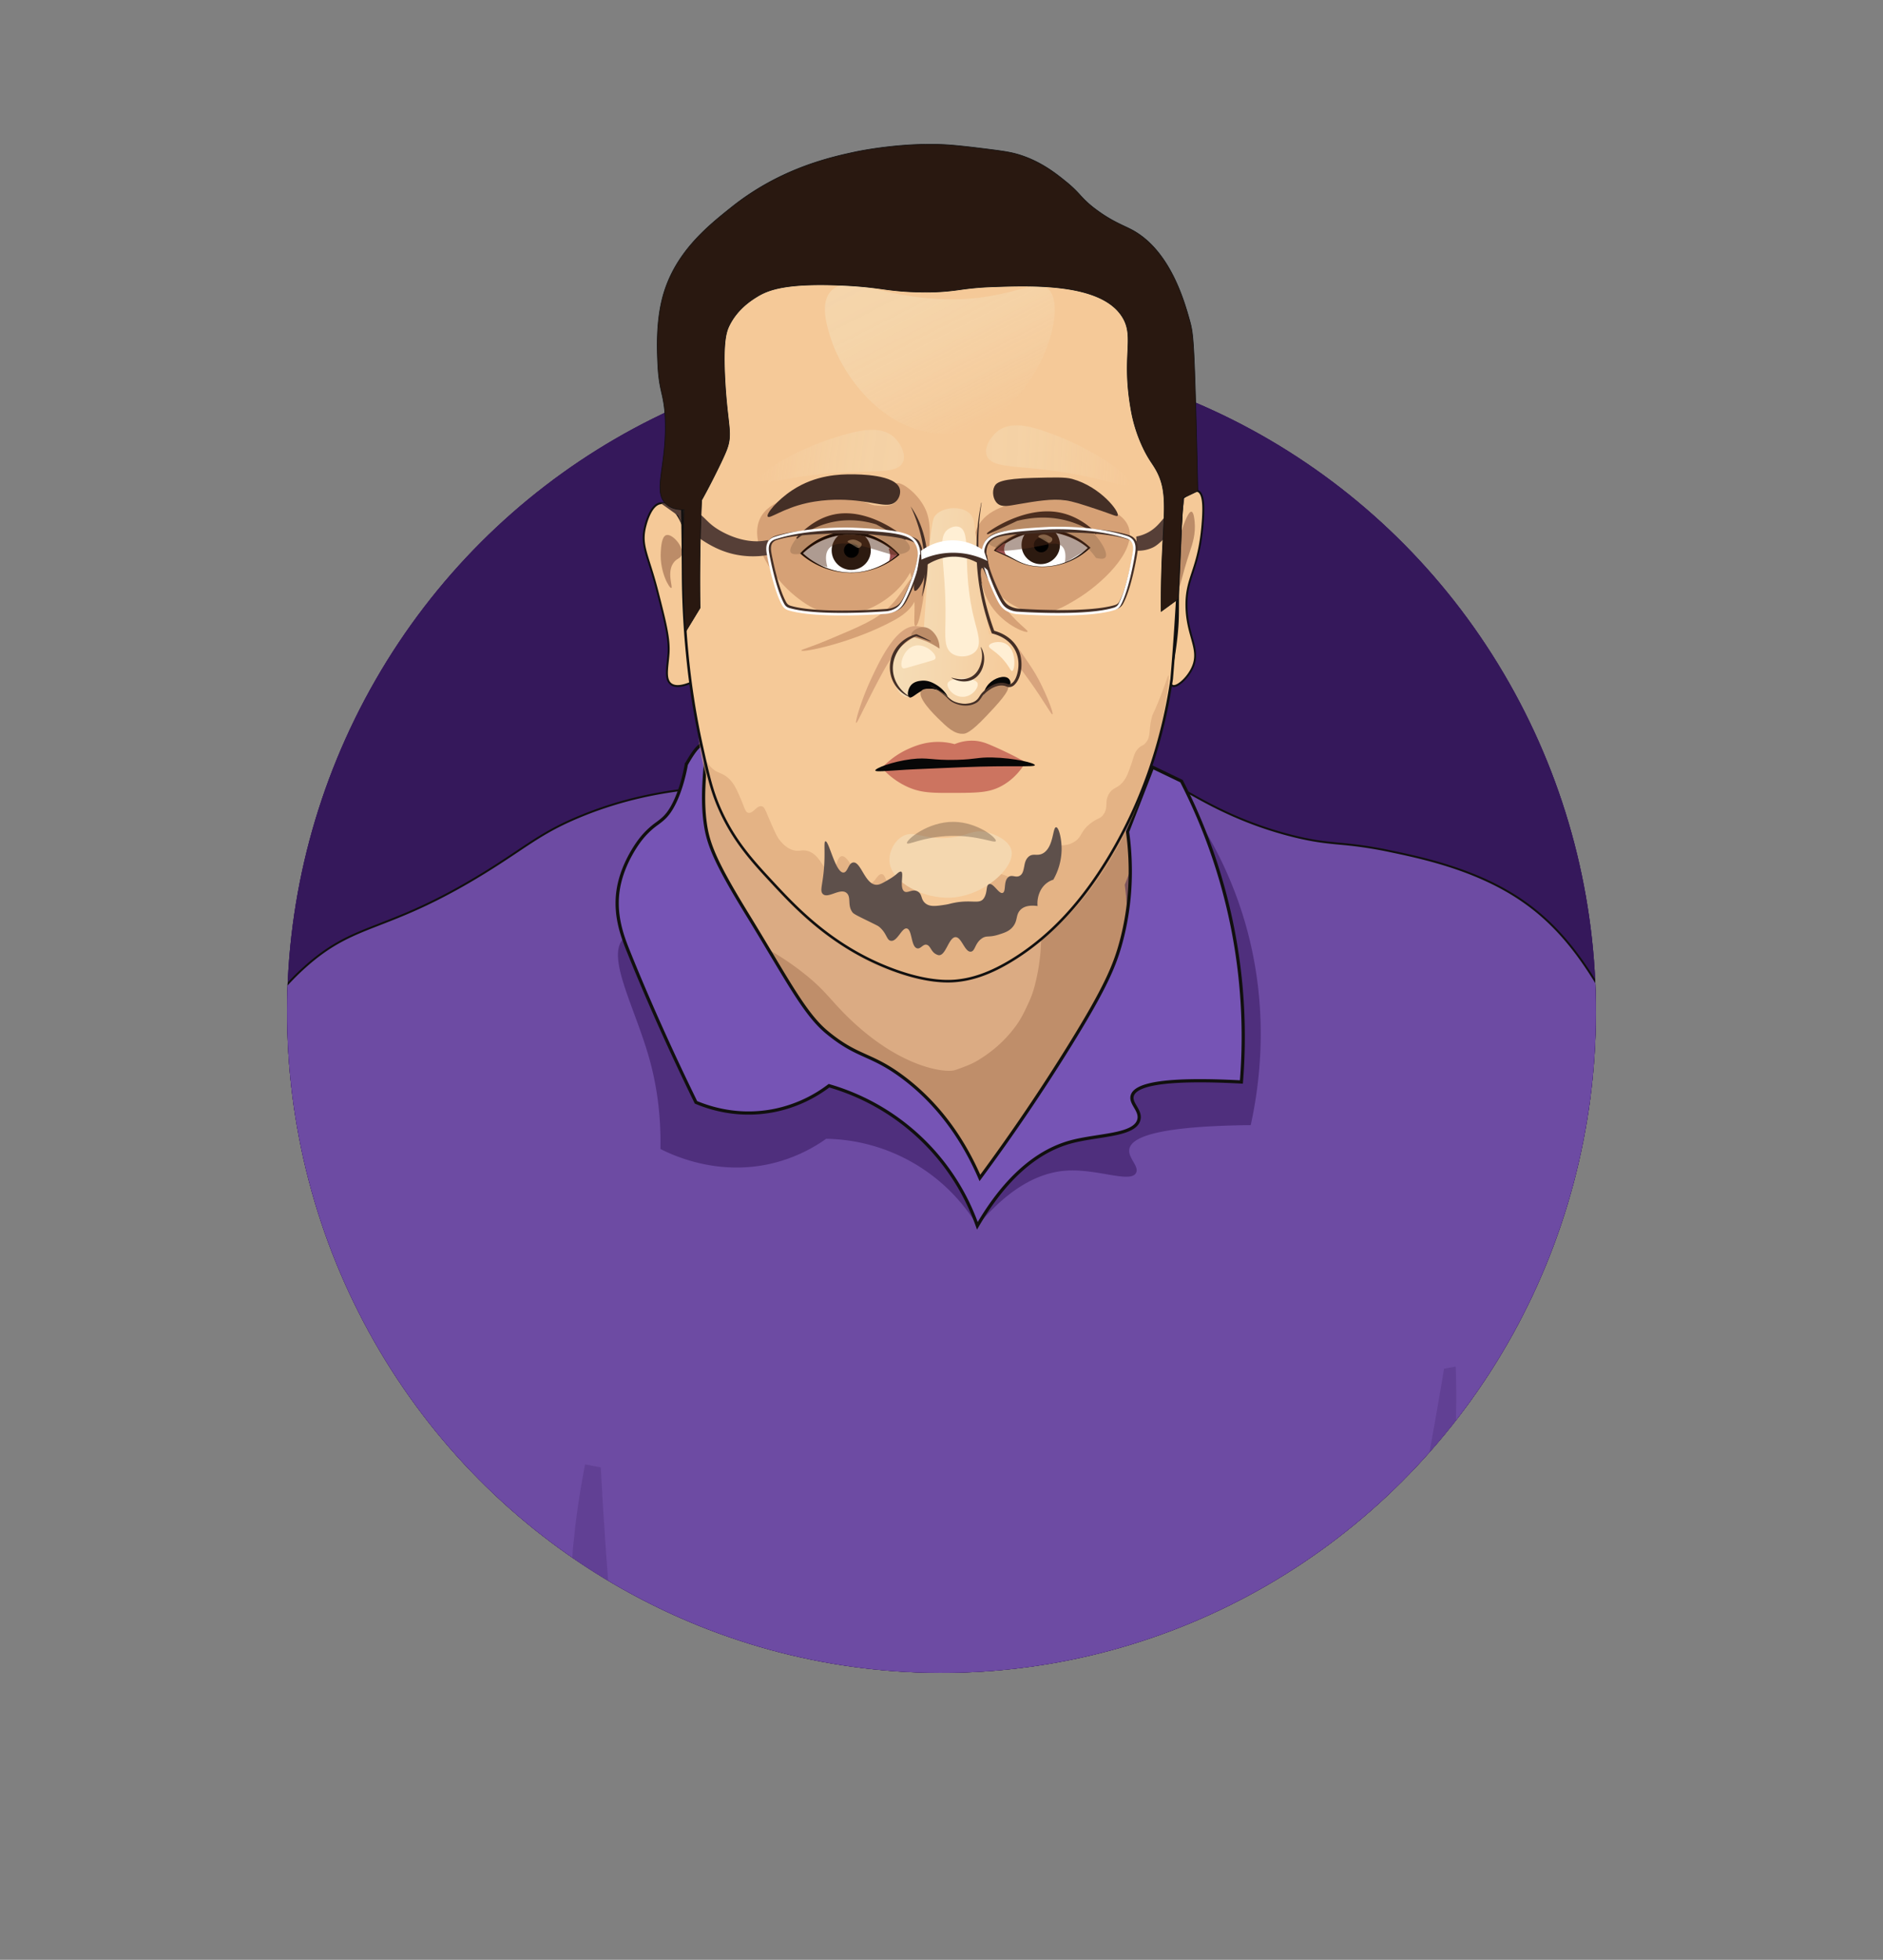 <svg xmlns="http://www.w3.org/2000/svg" xmlns:xlink="http://www.w3.org/1999/xlink" width="2693.577" height="2802.142" viewBox="0 0 2693.577 2802.142"><rect x="0" y="0" width="2693.577" height="2802.142" fill="#808080" stroke="none"/><defs><style>.cls-1{fill:#35185b;}.cls-2{fill:none;}.cls-3{clip-path:url(#clip-path);}.cls-37,.cls-4{fill:#f5c998;}.cls-5{fill:#111010;}.cls-6{fill:#bc8c68;}.cls-7{clip-path:url(#clip-path-2);}.cls-8{fill:#6d4ba3;}.cls-9{fill:#11100e;}.cls-10{fill:#dbab83;}.cls-11{fill:#bf8e6a;}.cls-12{fill:#2b0c4d;opacity:0.44;}.cls-13{fill:#7654b5;}.cls-14{opacity:0.21;}.cls-15,.cls-16{fill:#d6a176;}.cls-16{opacity:0.57;}.cls-17,.cls-33,.cls-39{fill:#442f26;}.cls-18{fill:#fff;}.cls-19{fill:#210f05;}.cls-20{fill:#4c2e1f;}.cls-21{clip-path:url(#clip-path-3);}.cls-22{fill:#2c1a10;}.cls-23{fill:#9b5050;}.cls-24{clip-path:url(#clip-path-4);}.cls-25,.cls-36{fill:#572e1a;}.cls-25{opacity:0.46;}.cls-26{fill:url(#linear-gradient);}.cls-27{fill:#ffefd4;}.cls-28{fill:#070707;}.cls-29{fill:#d8a47d;}.cls-30{fill:#bc8d69;}.cls-31{fill:#cc7460;}.cls-32,.cls-34{opacity:0.45;}.cls-32{fill:url(#Градієнт_без_назви_6);}.cls-33{opacity:0.2;}.cls-34{fill:url(#Градієнт_без_назви_5);}.cls-35{fill:#563f37;}.cls-36{opacity:0.48;}.cls-37{opacity:0.39;}.cls-38{fill:#f4d7af;}.cls-39{opacity:0.32;}.cls-40{opacity:0.62;fill:url(#Градієнт_без_назви_6-2);}.cls-41{fill:#291810;}.cls-42{fill:#5e504b;}</style><clipPath id="clip-path"><ellipse class="cls-1" cx="1346.788" cy="1446.726" rx="945.146" ry="936.143" transform="translate(-103.123 2790.085) rotate(-89.864)"/></clipPath><clipPath id="clip-path-2"><ellipse class="cls-2" cx="1346.788" cy="1446.726" rx="945.146" ry="936.143" transform="translate(-103.123 2790.085) rotate(-89.864)"/></clipPath><clipPath id="clip-path-3"><path class="cls-2" d="M1222.71,818.681c-41.736,2.324-69.614-22.884-74.573-27.528,4.764-4.611,29.28-27.389,67.603-27.151,39.256.243,63.822,24.456,68.284,29.018C1277.496,798.863,1255.746,816.841,1222.71,818.681Z"/></clipPath><clipPath id="clip-path-4"><path class="cls-2" d="M1484.912,811.017c21.818,3.853,41.228-6.268,51.031-11.366a105.034,105.034,0,0,0,23.425-16.476c-4.783-4.591-29.395-27.265-67.716-26.866-39.255.409-63.718,24.725-68.162,29.305,7.04,2.763,17.952,7.143,31.221,12.894C1478.018,808.61,1478.446,809.875,1484.912,811.017Z"/></clipPath><linearGradient id="linear-gradient" x1="1387.983" y1="550.621" x2="1570.359" y2="550.621" gradientTransform="translate(-75.516 238.427) rotate(3.041)" gradientUnits="userSpaceOnUse"><stop offset="0" stop-color="#f5ddb7"/><stop offset="0.48" stop-color="#f5d5ab"/><stop offset="1" stop-color="#f5c998"/></linearGradient><linearGradient id="Градієнт_без_назви_6" x1="1508.72" y1="129.977" x2="1711" y2="129.977" gradientTransform="translate(-386.767 309.708) rotate(7.741)" gradientUnits="userSpaceOnUse"><stop offset="0" stop-color="#f5c998" stop-opacity="0.8"/><stop offset="0.236" stop-color="#f5d1a5" stop-opacity="0.884"/><stop offset="0.489" stop-color="#f5d8af" stop-opacity="0.948"/><stop offset="0.743" stop-color="#f5dcb5" stop-opacity="0.987"/><stop offset="1" stop-color="#f5ddb7"/></linearGradient><linearGradient id="Градієнт_без_назви_5" x1="1505.569" y1="326.882" x2="1713.687" y2="326.882" gradientTransform="translate(-75.516 238.427) rotate(3.041)" gradientUnits="userSpaceOnUse"><stop offset="0" stop-color="#f5ddb7"/><stop offset="0.257" stop-color="#f5dcb5" stop-opacity="0.987"/><stop offset="0.511" stop-color="#f5d8af" stop-opacity="0.948"/><stop offset="0.764" stop-color="#f5d1a5" stop-opacity="0.884"/><stop offset="1" stop-color="#f5c998" stop-opacity="0.8"/></linearGradient><linearGradient id="Градієнт_без_назви_6-2" x1="1512.372" y1="280.584" x2="1377.753" y2="47.417" gradientTransform="translate(-75.516 238.427) rotate(3.041)" xlink:href="#Градієнт_без_назви_6"/></defs><g id="Шар_2" data-name="Шар 2"><g id="Слой_1" data-name="Слой 1"><ellipse class="cls-1" cx="1346.788" cy="1446.726" rx="945.146" ry="936.143" transform="translate(-103.123 2790.085) rotate(-89.864)"/><g class="cls-3"><rect class="cls-1" x="238.698" y="237.276" width="2248.891" height="2248.891" transform="translate(-1.802 2721.636) rotate(-89.864)"/></g><ellipse class="cls-1" cx="1346.788" cy="1446.726" rx="945.146" ry="936.143" transform="translate(-103.123 2790.085) rotate(-89.864)"/><path class="cls-4" d="M1692.226,712.198c5.944-5.698,14.852-12.742,21.229-10.157,8.212,3.329,8.577,21.149,7.186,41.76-4.816,71.35-24.168,79.757-23.455,122.889.74,44.787,22.056,62.874,7.061,90.974-7.551,14.15-21.51,25.594-27.216,22.784-7.306-3.598,2.04-29.022,6.43-74.883,2.165-22.622,1.389-32.083,1.792-62.078C1685.659,813.205,1687.169,769.244,1692.226,712.198Z"/><path class="cls-5" d="M1679.1,982.271a5.994,5.994,0,0,1-2.679-.586c-5.364-2.642-3.726-12.433-.463-31.94,1.967-11.759,4.415-26.393,6.13-44.312,1.558-16.274,1.587-25.576,1.635-40.986.018-5.925.039-12.64.151-20.978.553-41.175,2.901-85.382,6.979-131.392l.046-.516.374-.358c9.556-9.159,17.194-12.674,22.701-10.439,9.371,3.799,9.404,22.975,8.044,43.131-2.554,37.838-9.319,58.488-14.755,75.08-5.045,15.399-9.03,27.564-8.697,47.693.306,18.507,4.122,32.279,7.489,44.43,4.698,16.958,8.409,30.352-.59,47.216C1699.055,970.322,1686.841,982.271,1679.1,982.271Zm14.455-269.433c-4.044,45.754-6.373,89.716-6.923,130.667-.112,8.324-.133,15.031-.151,20.948-.048,15.49-.077,24.84-1.647,41.242-1.724,18.016-4.181,32.703-6.155,44.504-2.747,16.425-4.562,27.275-1.038,29.011,4.585,2.263,17.977-8.304,25.39-22.196,8.48-15.892,5.076-28.177.365-45.18-3.411-12.311-7.277-26.263-7.588-45.122-.34-20.594,3.911-33.57,8.834-48.597,5.669-17.303,12.094-36.914,14.624-74.407,1.157-17.141,1.483-37.223-6.328-40.389C1708.655,701.582,1701.957,704.874,1693.554,712.838Z"/><path class="cls-6" d="M1689.876,760.034c4.385-13.44,10.3-29.033,14.482-28.383,3.12.485,4.086,9.826,4.476,13.599,1.886,18.248-3.097,32.387-6.527,42.717-11.95,35.988-15.08,55.943-17.055,55.519-1.142-.245-.484-6.998.308-16.338C1686.939,810.894,1688.602,788.26,1689.876,760.034Z"/><g class="cls-7"><path class="cls-8" d="M1697.678,1132.052c23.435,12.727,72.727,42.985,148.196,62.455,59.523,15.356,73.282,7.993,142.103,22.418,44.521,9.331,117.213,24.567,180.189,64.643,57.748,36.749,95.228,86.686,130.067,149.325,73.744,132.589,193.953,426.906,323.138,821.22-425.314,65.894-932.628,139.896-1515.184,215.743-274.058,35.682-628.527,77.609-767.11-111.28-41.373-56.393-51.111-128.58-70.586-272.954-15.698-116.379-42.98-339.652,66.696-556.699,25.938-51.33,49.82-98.592,100.76-144.173,74.751-66.888,115.406-47.512,258.305-135.805,59.28-36.627,78.938-56.43,136.858-80.189,61.075-25.052,111.886-32.841,141.132-37.002C1324.079,1079.685,1543.708,1048.43,1697.678,1132.052Z"/><path class="cls-9" d="M744.818,2499.965c-24.741,0-49.114-.677-73.075-2.159-162.657-10.058-271.837-55.987-333.778-140.415-41.581-56.677-51.36-129.166-70.84-273.585-9.098-67.447-18.409-147.244-13.678-240.852,5.861-115.993,32.949-222.53,80.51-316.652,25.68-50.82,49.936-98.823,101.071-144.58,38.913-34.819,67.934-46.103,108.102-61.722,36.372-14.143,81.637-31.743,150.397-74.228,18.278-11.294,32.91-21.069,45.819-29.694,29.649-19.809,51.071-34.121,91.24-50.598,63.323-25.974,116.099-33.483,141.462-37.091,178.147-25.352,318.859-45.377,437.069-48.999,127.322-3.896,216.52,11.967,289.218,51.45,2.563,1.392,5.435,2.993,8.617,4.768,25.236,14.071,72.21,40.265,139.266,57.563,31.215,8.053,49.384,9.797,70.423,11.816a581.841,581.841,0,0,1,71.619,10.588c43.93,9.207,117.457,24.617,180.646,64.828,51.215,32.592,90.252,77.397,130.532,149.819,81.229,146.046,205.088,460.812,323.243,821.46l.506,1.544-1.605.249c-495.585,76.78-1005.378,149.368-1515.217,215.748C981.254,2485.513,859.134,2499.965,744.818,2499.965Zm700.564-1418.39q-17.568,0-36.18.572c-118.058,3.617-258.702,23.632-436.765,48.972-25.252,3.593-77.799,11.069-140.803,36.913-39.914,16.371-61.239,30.619-90.755,50.339-12.929,8.638-27.582,18.428-45.901,29.747-68.975,42.617-114.371,60.269-150.847,74.452-39.897,15.513-68.723,26.721-107.263,61.207-50.747,45.409-74.889,93.186-100.449,143.768-111.722,221.094-81.219,447.221-66.56,555.892,19.418,143.955,29.165,216.212,70.331,272.323,61.427,83.726,169.935,129.289,331.724,139.293,134.431,8.312,282.045-8.769,434.095-28.564,509.257-66.304,1018.495-138.807,1513.545-215.49-117.955-359.859-241.492-673.736-322.527-819.436-40.041-71.993-78.801-116.503-129.602-148.831-62.766-39.942-135.984-55.288-179.731-64.457a579.391,579.391,0,0,0-71.316-10.541c-20.274-1.946-39.424-3.784-70.849-11.892-67.4-17.387-114.575-43.693-139.92-57.825-3.171-1.769-6.034-3.365-8.589-4.753C1631.851,1097.87,1553.23,1081.575,1445.382,1081.575Z"/><path class="cls-10" d="M1006.237,1074.813a277.71,277.71,0,0,0,2.586,102.225c7.93,36.555,21.497,61.978,37.043,89.525,78.834,139.69,119.576,210.242,184.478,244.903,14.783,7.895,38.281,10.019,62.373,29.645,22.543,18.363,29.43,35.938,50.904,68.533a605.525,605.525,0,0,0,58.107,74.558c43.667-60.168,79.109-112.855,105.996-154.24,70.408-108.369,82.66-140.007,89.415-160.763,21.756-66.843,21.979-129.803,15.809-179.971Z"/><path class="cls-11" d="M1612.948,1189.229l-133.294-25.137,1.179,14.608c-.841,16.539-.148,33.098,1.036,49.605,3.557,40.1,8.889,80.39,7.306,120.668a283.727,283.727,0,0,1-9.408,61.728,133.662,133.662,0,0,1-7.559,21.226c-5.122,11.168-10.368,22.68-17.512,32.781-15.367,21.728-34.378,38.581-57.153,52.196a116.592,116.592,0,0,1-17.463,8.033s-7.388,3.002-14.199,5.191c-12.684,4.075-78.058-2.368-153.623-76.517-25.465-24.988-31.798-37.756-62.81-62.259a388.127,388.127,0,0,0-49.929-33.508c47.281,124.347,96.085,161.678,133.826,170.994,16.056,3.963,56.722,9.425,85.642,41.833,10.207,11.438,11.503,19.041,24.635,38.974a605.525,605.525,0,0,0,58.107,74.558c43.667-60.168,79.109-112.855,105.996-154.24,70.408-108.369,82.66-140.007,89.415-160.763C1618.896,1302.356,1619.118,1239.396,1612.948,1189.229Z"/><path class="cls-12" d="M944.703,1642.845c1.117-55.135-7.251-98.332-15.732-128.732-20.621-73.915-62.52-146.052-37.023-172.331,6.625-6.828,15.818-8.518,20.928-20.369,7.948-18.434-7.687-29.67-.078-46.019,5.774-12.405,15.301-11.252,34.911-31.957a68.68,68.68,0,0,0,9.83-13.627c14.558-25.598,20.167-60.995,20.168-60.996,7.318-13.084,17.83-29.749,24.051-27.875,10.506,3.164-4.849,55.092,3.035,111.972a162.17,162.17,0,0,0,3.238,17.102c12.427,50.014,36.714,84.668,56.605,112.691,76.516,107.796,66.759,115.878,96.692,133.543,31.063,18.332,35.206,5.872,88.631,31.04,54.581,25.713,87.02,56.036,93.663,62.359a322.421,322.421,0,0,1,58.106,74.558,456.71,456.71,0,0,0,124.64-113.781c52.318-69.67,69.936-135.215,73.439-148.348,17.152-64.29,14.064-120.658,9.11-156.972l35.786-92.242q37.087,3.292,74.174,6.584a566.64,566.64,0,0,1,59.735,131.534c38.809,126.452,23.793,237.242,10.516,297.73-126.767,1.27-170.062,15.64-173.609,34.102-2.461,12.814,14.74,24.926,9.46,34.358-8.242,14.723-55.026-6.101-98.86-3.436-33.144,2.015-77.405,18.237-128.029,78.93a257.602,257.602,0,0,0-216.269-124.426,224.057,224.057,0,0,1-78.052,35.351C1027.996,1681.363,965.399,1653.272,944.703,1642.845Z"/><path class="cls-13" d="M995.568,1576.109c-22.333-45.633-59.789-124.519-95.847-213.863-9.066-22.465-22.035-54.915-14.761-93.885,6.944-37.199,29.607-66.019,31.869-68.838,20.52-25.567,31.054-21.52,44.74-45.584,14.558-25.597,20.167-60.995,20.168-60.996,7.318-13.084,17.829-29.749,24.051-27.875,10.506,3.164-4.849,55.092,3.035,111.972,4.029,29.062,13.392,54.137,59.843,129.793,56.97,92.788,81.707,142.35,114.463,169.34,44.618,36.763,62.502,29.366,109.588,64.941,59.102,44.654,91.167,101.822,109.01,143.091,55.816-75.424,98.452-140.829,128.671-189.654,49.745-80.372,63.941-112.745,73.44-148.348,17.152-64.29,14.064-120.658,9.11-156.972l35.786-92.242,41.35,19.861a799.912,799.912,0,0,1,85.692,430.175c-115.75-6.24-152.317,4.625-156.226,19.914-2.896,11.324,13.203,20.858,9.46,34.357-6.299,22.713-58.857,20.895-97.595,31.492-36.268,9.921-85.412,37.559-133.324,119.874a318.644,318.644,0,0,0-212.238-200.298,191.367,191.367,0,0,1-78.052,35.351C1054.918,1598.291,1012.361,1583.149,995.568,1576.109Z"/><path class="cls-9" d="M1397.579,1758.109l-1.656-4.683a316.334,316.334,0,0,0-209.607-198.534,194.398,194.398,0,0,1-78.064,35.075c-47.88,9.579-88.189-1.098-113.573-11.738l-.796-.334-.38-.775c-36.103-73.769-68.373-145.773-95.914-214.014-8.891-22.03-22.327-55.322-14.889-95.167,6.989-37.443,29.762-66.649,32.336-69.855a114.945,114.945,0,0,1,23.779-22.584c7.619-5.688,13.637-10.181,20.756-22.698,14.12-24.827,19.666-58.786,19.896-60.22l.309-1.935.615-.001c15.229-26.951,21.924-29.027,26.06-27.779,6.857,2.064,5.94,14.23,4.273,36.316-1.543,20.449-3.655,48.456.376,77.541,3.956,28.541,13.49,53.926,59.525,128.905,13.017,21.201,24.42,40.26,34.48,57.075,33.997,56.822,54.517,91.119,79.486,111.692,22.9,18.869,38.555,25.926,55.128,33.397,15.491,6.982,31.509,14.203,54.383,31.485,45.832,34.627,82.198,81.834,108.137,140.363,44.868-60.809,87.315-123.469,126.204-186.302,50.16-81.042,63.996-113.334,73.173-147.731,13.323-49.937,16.369-102.445,9.053-156.068l-.08-.588,36.9-95.111,44.287,21.27.353.689a802.213,802.213,0,0,1,85.938,431.406l-.178,2.233-2.237-.12c-121.656-6.561-150.828,6.27-153.875,18.188-1.141,4.463,1.391,8.794,4.324,13.809,3.445,5.892,7.35,12.569,5.125,20.594-4.713,16.996-31.889,21.216-60.659,25.683-13.019,2.022-26.482,4.112-38.545,7.412-49.552,13.554-93.944,53.528-131.943,118.812Zm-212.197-208.277,1.111.322a320.913,320.913,0,0,1,212.095,197.132c38.081-63.871,82.548-103.13,132.22-116.718,12.314-3.368,25.907-5.479,39.053-7.52,27.263-4.233,53.014-8.231,56.934-22.368,1.706-6.152-1.387-11.443-4.663-17.044-3.155-5.396-6.418-10.977-4.809-17.268,2.45-9.582,14.893-16.036,38.038-19.73,25.759-4.113,65.552-4.795,118.299-2.029a797.572,797.572,0,0,0-85.269-426.022l-38.413-18.449-34.673,89.371c7.296,54.027,4.186,106.939-9.246,157.286-9.293,34.832-23.244,67.436-73.706,148.966-39.636,64.04-82.963,127.902-128.778,189.81l-2.374,3.208-1.584-3.663c-25.716-59.477-62.148-107.31-108.286-142.169-22.463-16.971-38.242-24.084-53.501-30.962-16.861-7.601-32.788-14.78-56.163-34.039-25.583-21.079-46.257-55.633-80.508-112.881-10.054-16.805-21.449-35.852-34.453-57.029-46.466-75.682-56.113-101.479-60.161-130.681-4.099-29.571-1.965-57.861-.406-78.519,1.134-15.027,2.306-30.567-1.014-31.567-.909-.277-6.193-.278-21.185,26.444-.705,4.221-6.509,36.986-20.372,61.362-7.595,13.352-14.271,18.338-22.002,24.109a110.966,110.966,0,0,0-22.943,21.776c-2.5,3.115-24.619,31.482-31.402,67.822-7.191,38.525,5.942,71.068,14.633,92.603,27.402,67.897,59.498,139.537,95.399,212.935,24.834,10.282,63.856,20.39,110.099,11.14a189.799,189.799,0,0,0,77.111-34.928Z"/><g class="cls-14"><path class="cls-1" d="M771.403,2529.463c-9.537-32.741,24.386-57.3,39.367-135.753,6.838-35.809,4.017-52.931,4.604-98.505.607-47.134,4.741-115.603,21.544-201.347q11.22,2.104,22.441,4.21Q865.523,2216.016,876.74,2342.15q11.701,129.731,27.471,250.24C806.189,2579.317,778.102,2552.46,771.403,2529.463Z"/></g><g class="cls-14"><path class="cls-1" d="M2080.813,2349.105c10.562-29.273-11.185-52.46-13.204-123.735-.921-32.532,3.037-47.906,7.726-89.067a1249.064,1249.064,0,0,0,7.028-182.42q-8.34,1.564-16.681,3.129-17.686,106.299-39.938,219.837-23.006,116.77-47.916,225.094C2050.095,2393.073,2073.394,2369.666,2080.813,2349.105Z"/></g></g><path class="cls-4" d="M979.002,756.936c-7.768-24.067-22.275-38.861-33.855-37.402-14.916,1.88-21.535,30.292-22.524,34.539-6.28,26.96,4.476,39.549,17.724,91.221,11.607,45.268,17.41,67.902,15.948,89.246-1.309,19.122-5.792,36.36,3.335,43.436,7.576,5.874,20.674,1.76,30.476-2.58Q984.554,866.167,979.002,756.936Z"/><path class="cls-5" d="M969.399,982.254q-6.489,0-10.613-3.188c-7.799-6.046-6.484-18.463-4.962-32.84.404-3.811.821-7.751,1.097-11.78,1.446-21.123-4.354-43.743-15.909-88.81-4.148-16.18-8.095-28.655-11.266-38.68-7.003-22.136-10.86-34.329-6.465-53.196,2.353-10.102,9.372-33.791,23.695-35.595,12.786-1.603,27.648,14.515,35.34,38.346l.065.353,11.152,219.409-.867.385C982.242,980.388,975.134,982.254,969.399,982.254ZM946.761,720.814a11.584,11.584,0,0,0-1.441.089c-12.957,1.633-19.62,26.042-21.353,33.483-4.223,18.131-.67,29.362,6.408,51.739,3.182,10.057,7.141,22.573,11.309,38.826,11.628,45.354,17.465,68.118,15.989,89.683-.279,4.081-.699,8.048-1.105,11.884-1.435,13.557-2.675,25.265,3.909,30.369,5.396,4.186,14.883,3.386,28.205-2.371L977.634,757.188C970.754,736.006,957.737,720.814,946.761,720.814Z"/><path class="cls-6" d="M975.071,793.535c3.898-11.25-13.344-31.067-21.999-28.441-6.571,1.994-7.43,16.692-7.86,24.033-1.684,28.803,12.388,52.397,15.127,51.586,2.652-.785-7.493-23.8,4.147-37.358C969.066,798.022,973.396,798.369,975.071,793.535Z"/><path class="cls-4" d="M977.122,815.274c.093,17.808.251,61.072,5.795,118.334,6.233,64.377,15.786,110.419,20.44,131.329,9.56,42.955,14.34,64.433,25.326,89.744,20.032,46.153,46.237,74.871,75.16,106.013,35.875,38.628,86.225,91.704,167.684,123.596,55.119,21.58,87.587,19.017,97.603,17.936,20.709-2.233,47.087-9.091,84.516-33.127,43.209-27.747,88.207-70.079,131.656-141.592,29.111-47.913,72.8-134.065,90.746-256.615,5.048-60.026,11.272-149.601,13.749-258.824,3.251-143.372,4.566-215.817-10.642-253.009C1609.221,288.035,1324.21,171.736,1126.547,268.367,1102.854,279.95,1046.421,308.38,1006.46,369.195,955.298,447.058,975.528,510.447,977.122,815.274Z"/><path class="cls-15" d="M1614.534,754.167c11.466,34.647-40.128,82.056-75.077,102.975-17.652,10.566-34.725,20.785-56.875,19.072-52.318-4.045-101.428-72.221-86.683-116.611,19.198-57.795,136.057-43.411,140.86-42.769C1558.62,719.756,1605.206,725.982,1614.534,754.167Z"/><path class="cls-15" d="M1086.952,742.015c-16.024,35,20.282,86.143,51.149,110.703,10.437,8.304,31.723,25.241,61.895,26.303,54.305,1.91,111.815-48.507,109.792-91.708-2.405-51.367-88.67-86.008-152.484-79.584C1141.572,709.313,1100.009,713.498,1086.952,742.015Z"/><path class="cls-16" d="M998.747,1051.834c5.421,33.591,16.865,46.296,26.78,51.496,4.958,2.601,10.017,3.578,16.431,9.336,7.589,6.813,11.369,15.195,16.867,27.698,6.548,14.891,7.032,20.763,11.539,21.772,6.947,1.556,12.163-10.967,19.303-9.319,3.502.808,4.805,4.41,9.937,16.515,10.37,24.457,13.013,28.528,15.705,31.868,3.212,3.985,8.42,10.291,17.145,13.606,9.551,3.629,13.286-.138,21.544,1.615,20.148,4.277,24.916,32.435,34.56,30.989,8.169-1.225,7.48-21.841,15.337-23.166,11.655-1.966,23.68,41.633,38.776,40.147,8.651-.852,12.42-15.93,19.108-14.502,5.816,1.242,4.575,12.985,11.838,16.146,8.382,3.648,15.412-9.649,24.88-8.082,14.995,2.481,10.013,37.925,34.721,54.508,12.666,8.5,27.004,7.93,30.623,7.739,4.049-.214,17.946-.948,28.811-10.913,2.696-2.472,5.302-5.603,10.738-16.609,13.936-28.218,13.187-40.819,21.566-43.054,5.805-1.548,14.08,2.39,21.32,5.835,6.189,2.945,8.12,5.086,10.765,4.149,4.734-1.677,2.774-10.036,8.493-21.464,1.217-2.433,7.5-14.988,14.888-14.726,5.823.207,7.637,8.21,12.286,7.706,4.848-.526,4.483-9.403,10.743-16.357,8.882-9.864,18.977-2.393,33.026-10.941,11.994-7.298,8.225-14.93,24.001-26.938,9.955-7.577,12.814-5.573,17.552-11.763,8.2-10.714,1.184-18.741,8.677-30.573,6.173-9.747,12.43-6.66,21.06-18.417,4.098-5.583,6.045-11.023,9.938-21.902,4.419-12.349,4.506-17.402,10.084-23.59,4.816-5.342,6.52-3.537,10.705-8.103,8.082-8.817,4.406-18.469,8.976-36.199,1.579-6.126,1.952-4.72,9.19-22.324,10.734-26.106,13.787-38.619,14.784-38.387,2.146.5-4.79,60.065-22.638,120.827-15.678,53.372-54.051,177.872-167.796,264.465-32.226,24.533-56.492,43.007-94.784,50.52-93.914,18.427-181.11-46.95-211.459-69.704-23.515-17.63-38.88-33.446-55.383-50.431-32.235-33.178-71.105-73.918-96.863-136.275A344.267,344.267,0,0,1,998.747,1051.834Z"/><path class="cls-15" d="M1225.644,723.619c4.093-8.622,46.683,8.199,56.32-6.883,5.72-8.951-4.554-22.277-.207-25.442,5.204-3.789,26.968,10.179,39.06,30.997,9.541,16.426,11.083,33.715,7.126,75.313-3.293,34.622-11.546,98.162-18.315,97.635-6.533-.509,9.924-59-22.417-109.103C1262.866,748.42,1221.615,732.106,1225.644,723.619Z"/><path class="cls-17" d="M1098.242,738.614c2.721,3.771,21.041-11.465,55.688-19.274,29.183-6.578,55.966-4.734,64.167-4.115,35.248,2.662,53.309,12.279,63.868,1.512,4.351-4.436,6.856-11.75,5.126-17.819-5.873-20.607-58.815-20.706-68.993-20.725-15.822-.03-51.067.365-85.061,22.875C1111.986,715.005,1095.453,734.75,1098.242,738.614Z"/><path class="cls-17" d="M1426.93,719.972c-6.402-5.534-8.225-17.13-4.331-24.681,2.886-5.596,10.388-10.934,55.444-12.013,30.489-.73,45.729-1.262,55.787,1.518,40.846,11.291,68.374,47.599,64.901,52.529-1.305,1.853-6.846-1.572-29.61-9.096-22.951-7.587-34.427-11.38-44.699-12.719-20.611-2.687-41.443.878-67.621,5.359C1442.648,723.292,1433.437,725.596,1426.93,719.972Z"/><path class="cls-18" d="M1222.71,818.681c-41.736,2.324-69.614-22.884-74.573-27.528,4.764-4.611,29.28-27.389,67.603-27.151,39.256.243,63.822,24.456,68.284,29.018C1277.496,798.863,1255.746,816.841,1222.71,818.681Z"/><path class="cls-19" d="M1222.723,818.91a109.252,109.252,0,0,1-59.191-14.077,106.47,106.47,0,0,1-18.952-13.517,100.861,100.861,0,0,1,16.659-14.433,93.544,93.544,0,0,1,69.933-15.515c.818.186,5.255,1.124,5.994,1.3a116.831,116.831,0,0,1,12.774,4.204,103.38,103.38,0,0,1,35.439,24.825l1.381,1.513-1.472,1.222a109.162,109.162,0,0,1-62.564,24.48Zm-.025-.459a101.328,101.328,0,0,0,61.105-25.68l-.016.481a98.13,98.13,0,0,0-57.978-28.155c-28.023-3.36-57.056,6.888-77.423,26.31l-.004-.515a101.679,101.679,0,0,0,16.189,12.253,109.579,109.579,0,0,0,18.21,9.005,101.13,101.13,0,0,0,32.285,6.413c1.612-.022,5.965-.089,7.633-.113Z"/><path class="cls-20" d="M1139.657,769.677c10.461-11.417,28.88-28.224,54.119-33.309,51.309-10.337,101.635,33.649,101.305,34.4-.112.255-6.704-2.968-41.468-21.907-14.75-4.573-45.985-11.556-81.302,2.13A128.928,128.928,0,0,0,1139.657,769.677Z"/><path class="cls-20" d="M1295.15,771.691c-.888,0-4.858-1.8-41.897-21.977-19.074-5.901-48.515-10.301-80.61,2.136a127.962,127.962,0,0,0-32.42,18.553l-1.244-1.346c16.841-18.38,35.217-29.681,54.615-33.589,49.167-9.905,98.39,29.938,102.107,34.556a1.036,1.036,0,0,1,.222,1.116l-.163.37-.396.141A.605.605,0,0,1,1295.15,771.691Zm-79.826-29.651a130.795,130.795,0,0,1,38.561,5.944l.168.07c19.725,10.746,30.35,16.415,35.846,19.256a164.697,164.697,0,0,0-27.763-17.715c-16.803-8.504-42.271-17.543-68.177-12.325-16.151,3.254-31.604,11.766-46.051,25.346a127.125,127.125,0,0,1,24.071-12.481A119.284,119.284,0,0,1,1215.324,742.039Z"/><g class="cls-21"><circle class="cls-22" cx="1217.673" cy="786.867" r="28.009"/><circle cx="1217.941" cy="786.882" r="10.728" transform="translate(367.561 1961.368) rotate(-86.959)"/></g><path class="cls-23" d="M1271.396,802.624a20.598,20.598,0,0,0,1.778-8.927c-.185-5.219-2.486-8.69-1.377-9.477.862-.612,2.989.964,5.723,3.022a53.721,53.721,0,0,1,6.505,5.777Z"/><path class="cls-18" d="M1489.775,810.294a99.1,99.1,0,0,0,69.593-27.118,97.535,97.535,0,0,0-21.282-15.304,100.511,100.511,0,0,0-46.435-11.562c-38.233.252-63.986,25.216-69.431,30.738,4.649,1.972,11.947,5.154,20.816,9.413,10.611,5.095,13.519,6.953,19.133,9.032A81.617,81.617,0,0,0,1489.775,810.294Z"/><path class="cls-19" d="M1489.78,810.064a92.052,92.052,0,0,0,53.693-16.422,98.215,98.215,0,0,0,14.355-12.098l-.014,3.249a96.628,96.628,0,0,0-31.797-18.4c-35.782-13.13-74.601-3.662-102.336,22.096l-.66-3.334,16.215,8.093c8.167,3.829,15.7,8.914,24.141,12.108,8.4,3.261,17.415,4.498,26.401,4.707Zm-.011.46c-12.041-.083-24.198-2.464-34.985-7.949-5.403-2.654-10.734-5.427-16.256-7.811l-16.441-7.404-.455-.205a106.475,106.475,0,0,1,49.435-28.708,90.887,90.887,0,0,1,38.003-1.015,98.963,98.963,0,0,1,50.802,25.747,99.677,99.677,0,0,1-70.103,27.345Z"/><path class="cls-20" d="M1568.161,763.089c-10.24-10.071-28.331-24.921-53.464-29.563-51.094-9.437-102.241,28.674-101.925,29.335.107.224,6.758-2.546,41.872-18.856,14.832-3.89,46.189-9.763,81.233,2.483A132.134,132.134,0,0,1,1568.161,763.089Z"/><path class="cls-20" d="M1567.633,763.842a131.375,131.375,0,0,0-32.06-16.486c-31.878-11.139-61.421-7.505-80.616-2.482-15.727,7.306-27.167,12.554-34.002,15.6-8.526,3.801-8.536,3.78-9.012,2.786l-.244-.509.375-.519c2.133-2.787,53.13-38.781,102.79-29.609,19.307,3.566,37.456,13.597,53.942,29.812Zm-69.469-30.868c-34.597,0-67.293,18.225-79.605,26.554,5.691-2.516,16.371-7.38,35.697-16.356l.154-.056c19.441-5.099,49.408-8.804,81.769,2.504a132.224,132.224,0,0,1,23.18,10.729c-13.975-11.637-29.014-18.996-44.829-21.917A90.005,90.005,0,0,0,1498.164,732.974Z"/><g class="cls-24"><circle class="cls-22" cx="1488.759" cy="779.139" r="27.491"/><circle cx="1489.414" cy="779.203" r="10.53" transform="translate(-42.164 86.542) rotate(-3.282)"/></g><path class="cls-23" d="M1439.659,793.938a14.364,14.364,0,0,1-3.204-7.619c-.41-4.998,2.438-8.661,1.338-9.483-.891-.666-3.403,1.256-5.71,3.046a57.923,57.923,0,0,0-7.751,7.237Z"/><path class="cls-25" d="M1559.368,783.176a97.345,97.345,0,0,0-25.17-17.282c-27.843-13.211-53.799-9.035-62.212-7.305-27.582,5.671-50.15,22.877-48.496,27.026,2.007,5.037,43.163-.495,70.027-6.152,8.718-1.836,18.974-4.326,25.32,1.345,6.83,6.104,5.359,18.293,4.239,24.239Z"/><path class="cls-26" d="M1331.348,765.205c2.83-22.193,4.253-25.229,6.418-27.872,10.928-13.341,38.959-14.461,50.198-2.271,4.654,5.048,5.428,11.292,5.742,13.811,4.109,32.946,11.319,65.543,13.675,98.66a577.986,577.986,0,0,0,7.412,59.64c4.643-1.209,11.05-2.034,17.62.231,25.944,8.94,32.906,58.62,20.401,67.383-5.476,3.838-11.488-2.414-23.496,2.224-4.487,1.734-4.977,3.12-17.528,13.229-17.147,13.811-21.029,15.085-23.403,15.684a35.66,35.66,0,0,1-21.159-1.433c-8.585-3.49-8.663-8.004-18.258-13.357-2.658-1.483-11.069-6.175-20.838-6.044-16.08.216-20.629,13.295-30.953,11.757-11.158-1.662-18.349-18.804-20.271-29.995-3.944-22.957,9.785-47.029,29.124-56.994a49.007,49.007,0,0,1,15.069-4.842c3.419-49.4,5.844-86.013,6.844-107.413C1327.943,797.604,1328.364,788.595,1331.348,765.205Z"/><path class="cls-27" d="M1371.481,753.231c-6.174-1.871-12.213,1.645-13.806,2.573-20.02,11.657-3.846,47.286-5.212,129.721-.401,24.215-2.119,40.619,8.843,48.575,9.764,7.086,26.949,5.556,34.594-3.244,8.564-9.856,2.707-26.011-1.903-43.83C1374.297,810.875,1391.605,759.329,1371.481,753.231Z"/><path class="cls-27" d="M1308.134,923.372c-15.511,4.12-21.94,26.757-17.192,31.531,1.831,1.841,4.714.413,25.09-5.486,18.627-5.393,21.609-5.761,22.189-8.225C1339.752,934.69,1323.188,919.374,1308.134,923.372Z"/><path class="cls-27" d="M1438.772,920.438c-9.409-5.071-23.131-1.537-24.137,2.95-.813,3.622,7.134,5.759,18.13,17.185,11.074,11.506,12.861,19.569,15.162,18.867C1452.117,958.162,1454.497,928.913,1438.772,920.438Z"/><path class="cls-28" d="M1355.821,995.989a46.534,46.534,0,0,0-16.101-16.629c-4.134-2.504-11.673-7.071-21.542-6.082-3.611.362-11.349,1.137-15.921,7.618-3.765,5.336-4.863,13.799-1.737,15.94,4.518,3.093,13.123-10.257,27.61-11.744C1339.072,983.969,1348.85,990.076,1355.821,995.989Z"/><path class="cls-28" d="M1407.85,993.376c-1.695-1.289,1.007-9.628,6.722-15.684,7.885-8.354,21.959-12.838,27.915-7.686,2.507,2.168,3.879,6.305,2.482,8.605-1.826,3.007-7.197.925-14.333,2.05C1416.729,982.855,1410.035,995.038,1407.85,993.376Z"/><path class="cls-29" d="M1224.782,1033.586c-1.913-.75,7.015-32.295,21.62-63.416,12.305-26.218,35.287-75.19,63.227-74.931,7.034.065,18.237,3.287,18.219,6.008-.011,1.781-4.828,3.226-9.256,4.217a115.861,115.861,0,0,0-29.149,18.752c-12.23,10.848-20.264,22.81-49.869,81.561C1228.567,1027.62,1225.664,1033.931,1224.782,1033.586Z"/><path class="cls-29" d="M1458.83,954.703c3.158,4.117,7.552,9.939,12.65,17.016,23.183,32.181,32.271,50.519,34.018,49.663,2.001-.98-7.452-26.25-19.405-49.058-6.114-11.667-11.45-19.455-22.12-35.03-7.104-10.37-12.386-17.313-21.346-23.55-7.774-5.412-14.966-7.957-15.212-7.515-.358.643,14.836,6.005,23.792,19.102C1457.732,934.87,1459.069,945.772,1458.83,954.703Z"/><path class="cls-30" d="M1317.562,988.38c-5.848,9.24,19.913,34.449,23.875,38.326,13.76,13.465,23.847,23.336,36.896,22.414,3.009-.213,9.803-1.256,32.366-25.082,15.814-16.7,35.492-37.48,30.98-43.769-2.79-3.888-13.867-.896-19.524,1.392-14.864,6.013-14.722,16.233-28.387,21.851-1.294.532-13.72,5.442-26.541.981-12.111-4.214-12.32-12.526-25.133-17.178C1333.765,984.291,1320.903,983.102,1317.562,988.38Z"/><path class="cls-6" d="M1320.11,896.683c10.691-.253,17.295,9.889,18.768,12.152a32.741,32.741,0,0,1,5.014,18.553,104.875,104.875,0,0,0-15.283-8.763c-15.361-7.16-24.327-6.723-24.92-10.865C1303.079,903.503,1311.67,896.883,1320.11,896.683Z"/><path class="cls-27" d="M1355.602,976.911c-2.127,5.878,7.351,19.25,21.066,19.457,14.101.213,23.854-13.622,21.727-19.535C1395.066,967.578,1358.979,967.578,1355.602,976.911Z"/><path class="cls-17" d="M1399.49,805.736c-2.711,18.349,8.072,36.75,11.73,35.889,2.997-.706,2.002-14.523,1.565-20.606-.852-11.837-4.192-28.205-7.908-28.162C1402.252,792.886,1400.176,801.096,1399.49,805.736Z"/><path class="cls-15" d="M1307.971,825.733c-7.084-2.397-13.989,20.825-37.089,43.17-17.654,17.078-40.069,26.491-84.899,45.317-31.283,13.137-39.987,14.429-39.66,15.777.962,3.966,75.274-11.793,132.052-42.827,10.11-5.526,27.758-15.96,32.889-34.929C1314.194,841.413,1313.133,827.48,1307.971,825.733Z"/><path class="cls-15" d="M1433.044,862.652c-20.398-28.544-25.309-51.515-28.411-50.594-3.151.936-2.923,26.067,9.65,48.474,17.902,31.903,53.617,45.426,55.657,42.663C1471.489,901.097,1452.964,890.527,1433.044,862.652Z"/><path class="cls-17" d="M1324.104,810.419c.751,18.533-11.92,35.688-15.466,34.444-2.905-1.019-.453-14.653.627-20.656,2.101-11.68,7.157-27.602,10.847-27.166C1322.719,797.349,1323.914,805.733,1324.104,810.419Z"/><path class="cls-31" d="M1261.48,1097.927a117.993,117.993,0,0,1,38.845-27.56c8.655-3.78,24.86-10.642,46.337-9.469a90.789,90.789,0,0,1,18.892,3.06,63.816,63.816,0,0,1,28.469-4.835c9.481.64,16.406,3.39,22.948,6.156a533.629,533.629,0,0,1,50.185,24.53c-5.608,9.421-15.979,23.649-33.518,33.485-18.239,10.229-35.384,10.288-69.673,10.405-30.358.104-45.915-.007-64.409-8.02A110.269,110.269,0,0,1,1261.48,1097.927Z"/><path class="cls-28" d="M1252.113,1101.661c.428,2.192,14.043.72,44.496-1.163,0,0,12.84-.794,79.887-3.515,72.27-2.933,103.556.228,103.837-2.948.275-3.104-29.236-10.308-60.778-10.987-21.716-.467-22.622,2.627-51.041,3.37-36.553.956-40.3-4.026-65.048-.949C1275.995,1088.886,1251.523,1098.642,1252.113,1101.661Z"/><path class="cls-32" d="M1084.627,687.987c1.942,9.113,38.599-8.226,122.772-12.591,47.689-2.473,76.134,1.007,83.798-13.822,5.764-11.152-2.815-27.649-12.231-36.282-20.688-18.966-55.102-8.852-84.321.175C1140.644,642.15,1082.148,676.352,1084.627,687.987Z"/><path class="cls-33" d="M1256.682,749.323c-11.663-4.719-54.266-21.856-91.314-1.419-21.127,11.654-38.619,34.877-34.227,41.932,1.919,3.082,7.917,2.921,13.289,2.116,6.367-7.332,25.369-27.2,56.024-32.289a89.842,89.842,0,0,1,42.162,2.945,86.175,86.175,0,0,1,41.408,30.412c7.583-1.052,16-3.233,17.366-8.247C1304.114,774.779,1277.648,757.806,1256.682,749.323Z"/><path class="cls-33" d="M1551.612,751.688c-34.675-24.247-78.853-11.72-90.951-8.263-21.747,6.214-49.862,20.287-48.212,30.514.827,5.13,8.966,8.191,16.394,10.04a86.175,86.175,0,0,1,44.397-25.854,89.842,89.842,0,0,1,42.237,1.538c29.943,8.309,46.734,30.078,52.288,38.043,5.256,1.37,11.203,2.165,13.438-.697C1586.319,790.46,1571.386,765.515,1551.612,751.688Z"/><path class="cls-34" d="M1616.409,692.063c-2.524,8.969-37.99-10.691-121.708-20.46-47.431-5.535-76.041-3.89-82.736-19.182-5.035-11.5,4.587-27.411,14.539-35.42,21.865-17.597,55.557-5.29,84.135,5.597C1563.456,642.718,1619.632,680.611,1616.409,692.063Z"/><path class="cls-35" d="M1098.768,772.153a81.415,81.415,0,0,1-9.121,1.439c-6.136.614-27.552,2.053-55.545-12.668-25.443-13.38-23.669-22.939-44.684-32.837-16.85-7.936-33.164-8.937-44.271-8.553L969.95,737.163q2.769,6.568,5.537,13.135A205.525,205.525,0,0,0,994.53,765.441c12.373,8.696,29.639,20.83,53.918,26.639a125.622,125.622,0,0,0,49.73,1.578Z"/><path class="cls-35" d="M1625.359,767.201a59.269,59.269,0,0,0,18.052-6.581c17.391-9.872,21.137-24.11,43.756-42.289,3.007-2.417,5.525-4.242,6.995-5.284q-1.966,14.034-3.933,28.067a267.087,267.087,0,0,1-20.201,24.061c-12.691,13.409-18.189,16.367-21.086,17.731a48.727,48.727,0,0,1-22.151,4.47Q1626.075,777.289,1625.359,767.201Z"/><path class="cls-17" d="M1404.149,719.028A357.956,357.956,0,0,0,1415.402,881.7q3.403,11.199,7.534,22.161l-2.903-2.542c14.979,3.533,29.385,12.499,36.32,26.676,7.566,14.238,6.771,40.655-5.906,51.8a10.782,10.782,0,0,1-7.545,2.608c-2.166-.168-4.001-1.342-5.691-1.737a20.968,20.968,0,0,0-9.028-.121,34.072,34.072,0,0,0-11.902,5.152c-3.894,2.558-7.488,5.173-10.178,8.538-2.469,3.098-4.79,7.791-8.566,10.075l-.863.568-.881.484c-9.13,4.902-20.375,4.243-29.674.339a31.837,31.837,0,0,1-6.61-3.672,65.945,65.945,0,0,1-5.373-4.988,116.453,116.453,0,0,0-23.031-16.518.23.23,0,1,1,.203-.413,110.254,110.254,0,0,1,23.896,15.735c3.429,3.347,7.074,6.339,11.666,7.897,10.229,3.966,25.527,4.025,32.647-5.564,1.354-1.921,2.515-4.044,4.004-5.943,2.95-3.846,6.86-6.777,10.792-9.468,6.846-4.711,15.52-7.971,23.883-5.93,2.261.477,4.367,2.099,6.7,1.405,7.363-2.589,10.31-13.599,11.413-20.592,3.9-26.441-12.096-45.82-37.283-51.935a.444.444,0,0,1-.313-.274q-4.137-11.109-7.524-22.476a337.138,337.138,0,0,1-13.761-117.095,331.221,331.221,0,0,1,6.272-46.936.23.23,0,0,1,.45.093Z"/><path class="cls-17" d="M1361.496,968.976c21.758,6.28,37.57-1.235,42.541-23.848a37.033,37.033,0,0,0-.082-15.469c-.284-1.348-.613-2.713-1.004-4.09a.227.227,0,0,1,.414-.176,33.838,33.838,0,0,1,3.264,7.683c3.768,12.813-1.425,30.271-13.164,37.354-9.794,6.086-22.55,4.564-32.193-1.053a.23.23,0,0,1,.224-.401Z"/><path class="cls-17" d="M1302.695,997.349c-37.103-14.589-39.785-63.737-6.397-84.476a50.419,50.419,0,0,1,14.017-5.998,1.961,1.961,0,0,1,1.31.116c1.665.763,3.342,1.496,4.998,2.285l4.966,2.374c3.315,1.595,6.586,3.287,9.83,5.031a.23.23,0,0,1-.158.432l-20.61-7.459c-27.189,9.481-42.624,41.269-27.48,67.948a50.308,50.308,0,0,0,19.742,19.342.228.228,0,0,1,.092.31.235.235,0,0,1-.31.095Z"/><path class="cls-17" d="M1302.698,724.071c11.227,15.947,18.303,34.851,21.74,54.021,4.408,24.671,3.144,50.828-5.519,74.424a.234.234,0,0,1-.306.164c9.088-45.739,2.932-87.525-15.915-128.61Z"/><path class="cls-17" d="M1517.006,878.557c-30.516,0-56.763-1.855-58.825-2.004a39.077,39.077,0,0,1-17.964-5.228c-6.981-4.243-10.377-10.007-15.965-21.257-.672-1.358-16.384-33.303-19.136-55.215h0a33.137,33.137,0,0,1,.186-10.207,27.694,27.694,0,0,1,3.602-10.142c9.226-15.415,29.428-16.288,73.693-18.202q7.571-.327,16.109-.719c3.097-.147,76.286-3.417,116.051,9.469a18.631,18.631,0,0,1,8.041,4.85c6.33,6.678,4.776,16.569,4.029,21.323l-.03-.005c-.778,5.121-8.236,49.927-20.268,72.006a15.796,15.796,0,0,1-4.335,5.107,18.416,18.416,0,0,1-5.192,2.6C1577.271,876.961,1545.303,878.556,1517.006,878.557ZM1429.82,847.303c5.567,11.207,8.317,15.482,13.626,18.71a32.762,32.762,0,0,0,15.159,4.337c.987.072,96.679,6.826,136.58-5.363a12.198,12.198,0,0,0,3.275-1.624,9.624,9.624,0,0,0,2.609-3.11c11.992-22.007,19.54-69.512,19.615-69.989.638-4.064,1.826-11.626-2.399-16.083a12.613,12.613,0,0,0-5.444-3.212c-38.698-12.538-113.096-9.21-113.843-9.173q-8.559.404-16.133.72c-41.967,1.815-61.121,2.643-68.626,15.184a21.645,21.645,0,0,0-2.802,7.954,27.256,27.256,0,0,0-.152,8.426v.001c2.621,20.883,17.886,51.911,18.534,53.222Z"/><path class="cls-17" d="M1205.118,879.255c-27.243,0-57.141-1.554-76.05-7.186a18.697,18.697,0,0,1-5.215-2.549,16.144,16.144,0,0,1-4.442-5.07c-12.986-22.831-21.527-69.877-21.885-71.868-.853-4.752-2.627-14.642,3.573-21.374a18.452,18.452,0,0,1,7.949-4.909c36.663-12.34,117.465-9.344,120.887-9.21.19.008,19.194.77,38.839,3.128,36.815,4.419,44.1,10.381,46.378,14.48a46.352,46.352,0,0,1,3.146,7.471h.093l.5,2.499a33.202,33.202,0,0,1,.412,10.203h0c-2.284,22.101-17.28,53.985-17.917,55.332-5.344,11.293-8.618,17.083-15.521,21.375a38.597,38.597,0,0,1-17.839,5.334C1265.861,877.079,1237.349,879.255,1205.118,879.255Zm-77.588-14.749a12.538,12.538,0,0,0,3.314,1.603c40.181,11.971,135.711,4.679,136.672,4.604a32.364,32.364,0,0,0,15.068-4.417c5.262-3.272,7.785-7.347,13.184-18.755.151-.32,15.177-32.273,17.352-53.311h0a27.19,27.19,0,0,0-.309-8.268l-.345-1.382a32.621,32.621,0,0,0-2.748-6.864c-.882-1.589-6.494-7.099-41.649-11.322-19.401-2.33-38.187-3.085-38.375-3.093-.826-.031-83.072-3.088-118.661,8.89a12.548,12.548,0,0,0-5.358,3.228c-4.108,4.461-2.754,12.01-2.027,16.064.086.477,8.711,47.989,21.169,69.892a9.957,9.957,0,0,0,2.715,3.131Z"/><path class="cls-18" d="M1513.653,880.099c-29.909.001-55.425-1.799-57.455-1.945a37.122,37.122,0,0,1-17.387-5.133c-6.71-4.169-9.854-9.654-15.429-21.176-.665-1.38-16.219-33.847-18.901-56.042h0a33.323,33.323,0,0,1,.194-10.023,30.332,30.332,0,0,1,3.428-9.878c8.062-14.399,27.808-19.238,91.866-22.513,2.569-.131,63.463-3.017,112.534,13.029A17.466,17.466,0,0,1,1620,771.021c5.858,6.329,4.413,15.638,3.636,20.639-.315,2.032-7.869,50.026-20.285,73.291a14.812,14.812,0,0,1-3.972,4.793,16.999,16.999,0,0,1-4.793,2.458C1574.668,878.463,1542.164,880.099,1513.653,880.099Zm-87.034-29.82c5.675,11.73,8.507,16.22,14.09,19.688a33.243,33.243,0,0,0,15.722,4.6c.991.071,96.918,6.83,137.077-5.794a13.493,13.493,0,0,0,3.675-1.874,11.237,11.237,0,0,0,2.997-3.641c12.128-22.725,19.828-71.657,19.904-72.148.683-4.401,1.955-12.592-2.722-17.645a13.988,13.988,0,0,0-5.976-3.628c-48.44-15.84-110.61-12.889-111.232-12.856-62.501,3.195-81.613,7.641-88.913,20.679a26.775,26.775,0,0,0-3.021,8.727,29.85,29.85,0,0,0-.169,8.986h0c2.61,21.61,17.916,53.555,18.567,54.904Z"/><path class="cls-18" d="M1204.373,879.975c-27.389,0-57.603-1.577-76.591-7.347a17.198,17.198,0,0,1-4.821-2.396,15.03,15.03,0,0,1-4.074-4.729c-12.91-23.011-21.488-70.597-21.847-72.61-.884-4.964-2.53-14.203,3.205-20.534a17.083,17.083,0,0,1,7.411-4.623c48.145-15.957,112.412-13.278,113.055-13.247,65.139,2.931,83.094,7.126,91.484,21.381a30.285,30.285,0,0,1,3.641,9.799,32.844,32.844,0,0,1,.405,9.932c-2.224,22.22-17.074,54.39-17.705,55.749-5.332,11.479-8.361,16.946-14.99,21.128-6.968,4.397-14.172,4.961-17.248,5.202C1264.155,877.847,1236.169,879.975,1204.373,879.975Zm4.739-122.092c-20.563,0-64.92,1.518-100.329,13.254a13.625,13.625,0,0,0-5.884,3.627c-4.555,5.029-3.11,13.143-2.334,17.501.087.488,8.831,49.006,21.445,71.487a11.471,11.471,0,0,0,3.09,3.608,13.786,13.786,0,0,0,3.722,1.84c40.39,12.274,136.205,4.986,137.168,4.911a33.092,33.092,0,0,0,15.645-4.663c5.5-3.47,8.232-7.939,13.653-19.608.152-.327,15.226-32.983,17.39-54.597h0a29.389,29.389,0,0,0-.357-8.893,26.755,26.755,0,0,0-3.211-8.663c-7.599-12.908-24.98-16.759-88.559-19.619C1220.388,758.061,1216.139,757.883,1209.111,757.883Z"/><path class="cls-36" d="M1148.138,791.152a97.349,97.349,0,0,1,25.097-17.388c27.788-13.328,53.76-9.261,62.181-7.567,27.54,5.542,50.27,22.944,48.609,26.822-2.921,6.821-79.792-31.417-98.421-8.452-5.42,6.682-4.573,16.897-1.967,26.446a71.891,71.891,0,0,1-35.498-19.862Z"/><path class="cls-37" d="M1212.517,774.393c-.089.994,1.429,1.449,6.565,4.425,6.411,3.715,7.29,4.887,9.165,4.571,2.762-.465,5.036-3.713,4.139-6.111-.494-1.32-1.819-2.032-4.148-3.283a16.739,16.739,0,0,0-6.991-2.413C1217.376,771.293,1212.67,772.689,1212.517,774.393Z"/><path class="cls-17" d="M1315.775,793.096a134.766,134.766,0,0,1,96.037.259l4.169,25.013c-4.277-4.479-19.818-19.653-44.67-22.122-34.049-3.382-56.922,19.931-59.758,22.922Q1313.664,806.132,1315.775,793.096Z"/><path class="cls-37" d="M1485.254,767.107c-.089.994,1.429,1.449,6.565,4.425,6.411,3.715,7.291,4.886,9.165,4.571,2.762-.465,5.036-3.713,4.139-6.111-.494-1.32-1.819-2.032-4.148-3.284a16.74,16.74,0,0,0-6.991-2.413C1490.112,764.006,1485.407,765.403,1485.254,767.107Z"/><path class="cls-5" d="M1355.944,1404.747c-24.421,0-53.512-6.382-85.088-18.743-83.511-32.696-134.572-87.677-168.361-124.058-27.006-29.079-54.931-59.148-75.499-106.533-11.056-25.472-15.861-47.062-25.434-90.077a1094.329,1094.329,0,0,1-20.475-131.552c-5.484-56.637-5.706-99.517-5.801-117.829l-.004-.672c-.412-78.778-2.078-141.765-3.416-192.375-3.888-146.989-5.197-196.506,33.057-254.723,41.053-62.477,99.001-90.807,120.816-101.472,48.658-23.786,103.801-35.636,163.914-35.195,55.235.398,113.24,11.582,167.744,32.346,106.751,40.666,190.286,113.376,223.458,194.5,15.03,36.756,14.165,104.353,10.778,253.747-1.965,86.647-6.593,173.765-13.755,258.937l-.013.112c-13.767,94.016-44.382,180.585-90.994,257.303-38.392,63.189-81.646,109.698-132.234,142.185-40.606,26.077-68.137,31.555-85.313,33.407A124.659,124.659,0,0,1,1355.944,1404.747ZM1286.971,235.018c-57.347,0-111.905,11.677-159.617,35.001-21.567,10.544-78.858,38.552-119.357,100.186-37.62,57.253-36.319,106.48-32.454,252.606,1.339,50.628,3.005,113.636,3.417,192.453l.004.672c.094,18.262.316,61.025,5.783,117.494a1090.698,1090.698,0,0,0,20.404,131.107c9.522,42.786,14.302,64.262,25.218,89.411,20.317,46.809,48.025,76.643,74.82,105.494,33.56,36.137,84.278,90.746,167.006,123.136,37.019,14.494,70.469,20.654,96.735,17.82,16.805-1.812,43.768-7.189,83.72-32.847,50.107-32.177,92.983-78.298,131.078-140.999,46.346-76.28,76.79-162.364,90.49-255.87,7.153-85.077,11.776-172.105,13.738-258.655,3.139-138.424,4.867-214.676-10.505-252.27-32.794-80.199-115.547-152.145-221.364-192.456C1399.57,245.771,1341.987,235.018,1286.971,235.018Z"/><path class="cls-18" d="M1317.508,787.429c5.303-3.841,24.325-16.627,50.817-14.617a76.57,76.57,0,0,1,39.139,14.553q2.455,7.317,4.91,14.633a108.668,108.668,0,0,0-94.24-1.815Z"/><path class="cls-38" d="M1360.592,1283.439c-38.873,2.14-85.376-21.159-88.117-51.162-1.189-13.013,5.748-28.453,17.456-35.859,16.895-10.688,29.721,4.213,65.743,1.611,29.054-2.099,34.575-12.794,55.15-8.255,12.649,2.79,32.959,11.772,36.053,26.266C1452.14,1240.684,1407.54,1280.855,1360.592,1283.439Z"/><path class="cls-39" d="M1297.374,1205.594c-1.584-4.303,29.621-31.095,67.215-30.508,33.818.528,61.4,23.033,59.906,27.416-1.346,3.946-25.654-8.577-65.912-7.288C1320.477,1196.434,1298.646,1209.049,1297.374,1205.594Z"/><path class="cls-40" d="M1188.49,483.966c18.895,59.16,82.913,139.898,166.787,135.516,116.705-6.098,176.731-172.026,145.248-205.173-18.642-19.627-58.714,18.521-158.778,13.229-83.081-4.394-129.645-34.616-152.306-12.134C1172.09,432.62,1182.958,466.648,1188.49,483.966Z"/><path class="cls-41" d="M980.399,903.859q10.508-17.287,21.017-34.575-.551-36.702-.037-75.292.568-40.472,2.309-78.872c3.559-6.4,8.707-15.846,14.623-27.436,2.816-5.516,16.028-31.399,20.91-43.964,9.357-24.082,1.545-33.815-2.085-97.979-3.281-57.999,1.865-71.927,6.16-80.549,11.718-23.522,31.206-35.852,39.802-41.145,14.421-8.878,38.593-19.55,119.354-16.23,58.354,2.399,65.034,8.765,112.333,9.729,49.853,1.016,57.692-5.744,101.996-7.399,58.856-2.198,159.156-5.944,189.11,43.563,17.395,28.751-1.597,54.533,11.893,131.139a210.988,210.988,0,0,0,18.012,56.639c7.294,15.027,12.132,20.258,17.261,29.129,20.543,35.531,9.717,67.108,8.113,165.944-.272,16.73-.194,30.138-.117,37.61l24.08-17.557q3.547-72.21,7.095-144.419l21.229-10.157c-.515-24.559-1.27-58.089-2.321-97.926-3.089-116.995-4.521-128.46-9.208-145.313-7.688-27.645-28.338-101.896-83.936-130.764-11.43-5.934-28.125-11.919-50.535-28.726-22.083-16.562-20.958-22.067-43.02-39.902-14.212-11.489-37.483-30.3-71.253-39.521-11.541-3.151-26.349-4.973-55.967-8.616-17.305-2.128-31.194-3.406-35.536-3.768-67.179-5.603-137.811,9.607-137.811,9.607-38.276,8.242-108.506,24.182-177.232,78.984-34.06,27.16-82.456,65.751-99.075,130.157-9.127,35.373-7.504,74.018-6.757,91.802,1.861,44.32,9.226,43.249,10.72,81.445,2.624,67.085-18.812,103.187,1.43,121.293,7.769,6.95,18.171,8.11,25.615,8.036-1.534,33.328-2.081,68.6-1.262,105.624Q978.101,870.37,980.399,903.859Z"/><path class="cls-5" d="M980.037,905.34l-.097-1.449c-1.543-23.016-2.583-46.374-3.093-69.429-.772-34.901-.355-70.281,1.24-105.171h-.15c-10.733,0-19.238-2.742-25.29-8.156-11.93-10.671-9.622-27.37-6.129-52.649,2.515-18.202,5.646-40.855,4.546-68.969a176.672,176.672,0,0,0-4.986-37.343c-2.345-10.403-4.771-21.162-5.734-44.1-.77-18.339-2.373-56.498,6.771-91.936,16.657-64.555,64.384-102.612,99.233-130.401,70.215-55.989,142.624-71.581,177.423-79.075,2.892-.622,71.57-15.15,137.946-9.615,5.657.472,19.512,1.797,35.553,3.77,29.6,3.641,44.458,5.468,56.032,8.628,33.862,9.245,57.372,28.25,71.419,39.605a170.689,170.689,0,0,1,20.798,19.656,141.512,141.512,0,0,0,22.211,20.236c17.222,12.917,30.814,19.311,41.735,24.448,3.138,1.476,6.102,2.87,8.736,4.238,55.775,28.959,76.401,103.127,84.166,131.048,4.619,16.61,6.091,26.683,9.226,145.425.861,32.627,1.642,65.575,2.321,97.929l.006.297-21.248,10.166L1685.58,856.861l-.178.129-24.801,18.083-.009-.892c-.127-12.35-.088-25.008.117-37.623.464-28.573,1.716-51.862,2.723-70.576,2.506-46.598,3.763-69.986-10.773-95.13-1.762-3.048-3.482-5.651-5.302-8.408a162.672,162.672,0,0,1-11.975-20.75,210.575,210.575,0,0,1-18.051-56.761c-6.591-37.426-5.461-62.241-4.554-82.181.937-20.593,1.556-34.197-7.28-48.801-29.812-49.273-129.27-45.562-188.693-43.343a403.714,403.714,0,0,0-42.879,3.906,332.53,332.53,0,0,1-59.15,3.494,399.787,399.787,0,0,1-51.95-4.314,571.694,571.694,0,0,0-60.393-5.416c-76.49-3.142-102.442,5.909-119.095,16.162-7.585,4.67-27.735,17.077-39.632,40.959-4.63,9.293-9.302,23.93-6.112,80.316,1.292,22.841,3.148,39.074,4.503,50.927,2.483,21.721,3.617,31.635-2.449,47.245-3.151,8.109-10.581,23.732-20.922,43.992-4.704,9.215-9.609,18.418-14.586,27.37-1.162,26.12-1.937,52.616-2.304,78.75-.35,24.98-.338,50.307.037,75.278l.002.133ZM979.05,728.363l-.022.486c-1.612,35.024-2.037,70.551-1.262,105.593.499,22.557,1.506,45.404,2.995,67.936l20.193-33.22c-.374-24.937-.385-50.228-.035-75.173.367-26.18,1.144-52.721,2.309-78.886l.058-.203c4.99-8.972,9.907-18.198,14.616-27.421,10.335-20.247,17.751-35.84,20.891-43.922,5.983-15.399,4.932-24.594,2.392-46.808-1.356-11.864-3.214-28.112-4.508-50.979-3.203-56.612,1.525-71.381,6.207-80.779,12.014-24.117,32.326-36.624,39.973-41.332,16.778-10.329,42.88-19.454,119.614-16.297a572.254,572.254,0,0,1,60.478,5.423,398.94,398.94,0,0,0,51.845,4.306,331.513,331.513,0,0,0,59.01-3.486,404.646,404.646,0,0,1,42.96-3.913c59.631-2.228,159.428-5.951,189.52,43.785,8.98,14.844,8.356,28.559,7.412,49.319-.905,19.895-2.032,44.653,4.541,81.979a209.679,209.679,0,0,0,17.972,56.519,159.643,159.643,0,0,0,11.915,20.645c1.828,2.769,3.554,5.383,5.33,8.454,14.674,25.381,13.411,48.861,10.896,95.64-1.006,18.706-2.258,41.986-2.722,70.543-.2,12.303-.242,24.646-.126,36.705l23.18-16.901,7.097-144.474.247-.119,20.961-10.029c-.677-32.257-1.456-65.102-2.315-97.628-3.132-118.633-4.596-128.676-9.192-145.201-7.736-27.816-28.285-101.704-83.705-130.478-2.619-1.36-5.574-2.75-8.704-4.223-10.959-5.155-24.598-11.571-41.895-24.544a142.303,142.303,0,0,1-22.335-20.35,169.987,169.987,0,0,0-20.698-19.563c-13.992-11.311-37.409-30.239-71.085-39.435-11.51-3.143-26.346-4.967-55.902-8.602-16.027-1.971-29.867-3.296-35.518-3.767-66.241-5.52-134.79,8.979-137.675,9.598-34.73,7.479-106.997,23.04-177.042,78.894-34.748,27.708-82.336,65.655-98.916,129.913-9.11,35.306-7.511,73.373-6.743,91.667.96,22.855,3.376,33.572,5.712,43.937a177.456,177.456,0,0,1,5.008,37.51c1.103,28.193-2.034,50.892-4.554,69.13-3.453,24.986-5.734,41.494,5.831,51.838,5.994,5.362,14.509,8.005,25.304,7.919Z"/><path class="cls-42" d="M1506.734,1257.817c-1.985.556-11.946,3.599-18.198,15.28a40.506,40.506,0,0,0-4.35,22.339c-15.067-2.042-22.073,2.297-25.676,6.84-5.425,6.841-2.724,13.625-9.081,22.088-5.25,6.99-12.229,9.2-21.198,12.04-14.078,4.457-16.893.515-24.007,5.567-9.798,6.957-9.152,17.768-15.235,18.68-8.967,1.344-13.523-21.678-22.613-20.69-9.407,1.022-13.497,26.654-23.519,25.763a8.458,8.458,0,0,1-2.501-.754c-8.445-3.367-8.819-11.925-14.102-13.974-5.739-2.225-9.017,6.431-14.492,4.873-8.706-2.478-6.82-26.19-14.321-28.292-7.275-2.039-13.618,18.976-23.074,17.582-6.276-.925-5.519-10.376-16.35-19.677-1.844-1.583-2.555-1.901-20.003-10.467-11.185-5.491-16.811-8.28-18.426-10.383-7.701-10.031-1.813-21.062-7.958-27.312-9.048-9.204-27.636,8.796-34.903.585-4.084-4.614-.04-12.361,1.893-35.635,2.041-24.58-.588-38.602,2.092-39.386,4.926-1.442,14.453,45.754,26.094,44.645,5.945-.566,6.616-13.174,13.413-14.334,11.177-1.908,16.821,30.91,33.1,31.852,4.843.28,9.703-2.604,19.422-8.372,9.791-5.811,11.615-9.364,14.497-10.223a2.941,2.941,0,0,1,1.871-.192c4.17,1.715-2.39,21.453,3.657,27.602,4.812,4.893,12.457-4.059,20.501,1.089,6.252,4.001,3.661,10.705,10.134,16.318,6.601,5.724,15.71,4.314,28.978,2.261,5.533-.856,6.063-1.419,11.857-2.583,26.068-5.235,36.591,2.506,43.031-6.438,5.637-7.829,2.69-18.349,7.404-20.296,6.29-2.598,14.367,15.075,19.903,12.342,4.73-2.335.796-16.208,7.504-22.171,5.525-4.911,11.222,1.807,17.546-2.83,7.519-5.511,3.211-17.75,10.857-25.755,6.906-7.23,13.466-.433,22.476-6.329,14.398-9.422,12.75-36.66,17.762-36.673,3.927-.01,8.146,16.698,7.877,32.579A89.733,89.733,0,0,1,1506.734,1257.817Z"/><rect class="cls-2" width="2693.577" height="2802.142"/></g></g></svg>